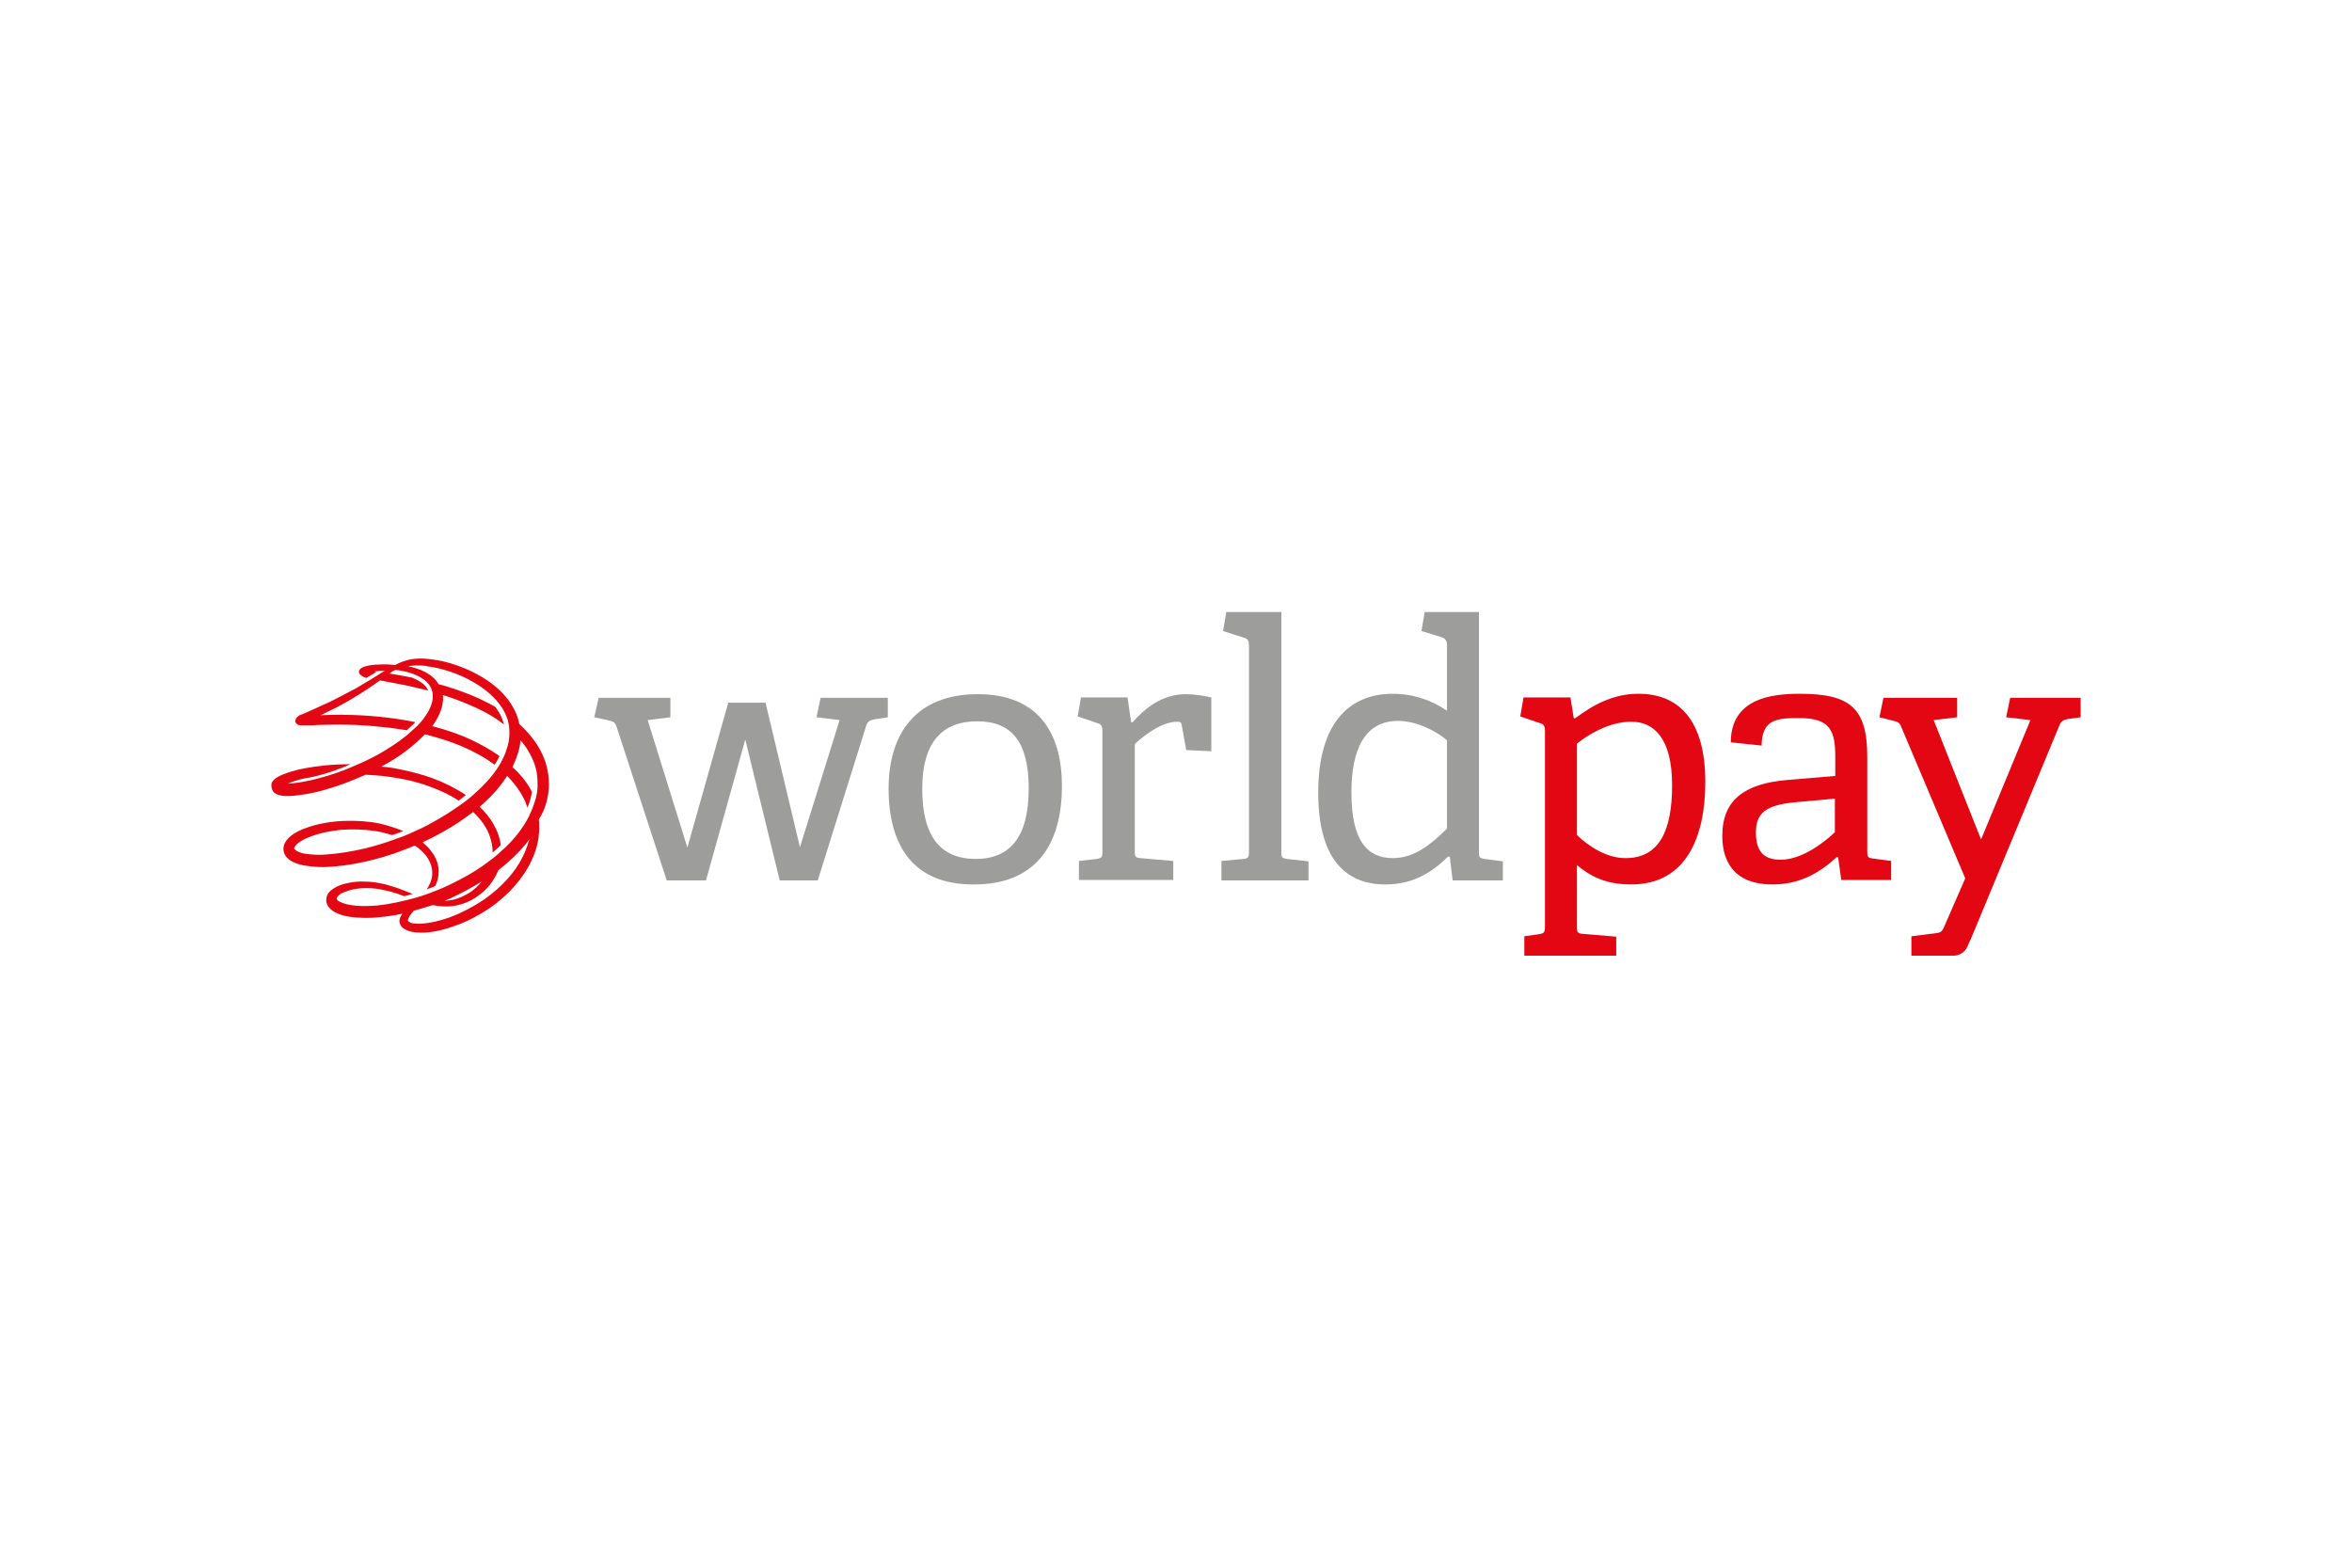 <?xml version="1.0" encoding="UTF-8"?>
<svg xmlns="http://www.w3.org/2000/svg" width="1200" height="800" viewBox="0 0 1200 800" fill="none">
  <path d="M397.805 449.271L380.245 377.38L360.206 449.271H340.168L314.552 370.769C313.725 368.497 312.899 368.29 310.833 367.67L303.189 366.018L305.462 356.102H342.027V366.018L330.458 367.464L350.704 432.537L371.568 358.581H390.574L408.134 432.331L428.379 367.464L416.604 366.018L418.669 356.102H452.962V366.018L446.352 367.05C443.253 367.67 442.633 368.29 441.807 370.769L417.223 449.271H397.805Z" fill="#9D9D9C"></path>
  <path d="M524.853 402.376C524.853 378.619 516.176 368.083 498.617 368.083C480.851 368.083 470.521 378.619 470.521 402.583C470.521 426.753 479.818 438.322 497.79 438.322C515.35 438.322 524.853 427.166 524.853 402.376ZM453.375 402.376C453.375 373.868 467.836 354.242 498.823 354.242C529.811 354.242 541.793 374.074 541.793 401.137C541.793 431.711 527.952 451.336 496.964 451.336C465.563 451.543 453.375 431.091 453.375 402.376Z" fill="#9D9D9C"></path>
  <path d="M550.469 449.27V439.354L559.559 438.322C562.038 437.908 562.451 437.495 562.451 434.603V372.835C562.451 370.769 561.831 369.529 560.179 369.116L549.85 365.604L551.502 355.895H575.259L577.119 368.496L577.738 368.703C583.729 361.886 592.612 354.242 605.007 354.242C609.139 354.242 614.717 355.069 618.022 355.895V383.37L605.214 382.751L602.941 370.149C602.735 368.703 602.322 368.29 600.669 368.29C592.406 368.29 583.316 375.727 578.978 379.652V434.19C578.978 437.082 579.184 437.702 581.87 437.908L598.603 439.354V449.064H550.469V449.27Z" fill="#9D9D9C"></path>
  <path d="M623.186 449.269V439.353L634.341 438.32C636.82 438.114 637.233 437.494 637.233 434.602V329.245C637.233 327.179 636.613 325.939 634.961 325.526L624.012 322.014L625.665 312.305H653.76V434.602C653.76 437.494 653.966 437.907 656.652 438.32L667.601 439.56V449.269H623.186Z" fill="#9D9D9C"></path>
  <path d="M738.045 377.585C732.674 373.04 722.758 367.876 713.255 367.876C696.109 367.876 689.498 382.75 689.498 404.441C689.498 429.644 697.968 437.907 710.776 437.907C721.519 437.907 730.195 430.883 738.252 422.827V377.585H738.045ZM741.144 449.269L739.698 437.288L738.872 437.081C730.608 445.138 721.106 451.335 706.851 451.335C686.193 451.335 672.559 437.907 672.559 404.441C672.559 368.702 688.672 354.034 710.57 354.034C721.519 354.034 731.228 357.753 738.252 362.711V329.038C738.252 327.179 737.426 325.939 735.98 325.319L725.237 322.014L726.89 312.305H754.572V434.602C754.572 437.494 754.779 437.907 757.464 438.32L766.761 439.56V449.269H741.144Z" fill="#9D9D9C"></path>
  <path d="M804.566 426.129C810.764 432.12 819.853 437.904 829.356 437.904C846.709 437.904 853.113 423.65 853.113 400.719C853.113 376.136 843.404 368.285 832.248 368.285C820.68 368.285 809.731 375.309 804.566 379.441V426.129ZM777.71 487.691V477.775L785.147 476.742C787.626 476.328 788.246 475.915 788.246 473.023V372.83C788.246 370.764 787.626 369.525 785.974 369.112L775.645 365.6L777.297 355.89H801.261L802.914 366.426L803.533 366.633C813.449 359.196 823.572 354.031 835.967 354.031C856.212 354.031 870.053 367.046 870.053 399.066C870.053 426.335 860.757 451.332 832.248 451.332C821.919 451.332 813.243 448.853 804.566 441.416V472.817C804.566 475.709 804.773 476.328 807.458 476.535L824.605 477.981V487.691H777.71Z" fill="#E30613"></path>
  <path d="M936.365 407.536L915.913 409.396C900.213 410.842 895.875 415.386 895.875 424.889C895.875 434.599 900.007 438.73 908.477 438.73C919.219 438.73 930.581 430.054 936.159 424.683V407.536H936.365ZM939.464 449.266L937.811 437.491L937.192 437.284C928.515 445.341 918.393 451.332 904.345 451.332C881.621 451.332 878.729 435.632 878.729 426.542C878.729 408.363 889.884 399.893 911.782 398.033L936.365 395.968V386.258C936.365 373.037 933.886 366.426 917.979 366.426C906.824 366.426 898.974 366.839 898.767 380.474L883.067 378.821C883.067 356.51 903.725 354.031 918.186 354.031C944.009 354.031 952.685 361.262 952.685 386.258V434.392C952.685 437.284 952.892 437.697 955.577 438.111L964.874 439.35V449.059H939.464V449.266Z" fill="#E30613"></path>
  <path d="M975.203 487.695V477.779L988.218 476.126C990.49 475.92 991.11 474.887 992.143 472.408L1002.68 448.238L970.038 370.976C969.212 368.703 968.386 368.497 966.32 367.877L958.883 366.018L960.949 356.102H998.547V366.018L986.565 367.464L1010.74 428.406L1035.94 367.464L1023.54 366.018L1025.61 356.102H1061.55V366.018L1055.36 366.844C1053.08 367.257 1051.64 367.877 1050.81 369.943L1006.81 476.126C1006.81 476.126 1004.74 481.084 1003.71 483.15C1002.68 485.629 999.993 487.695 996.481 487.695H975.203Z" fill="#E30613"></path>
  <path d="M263.525 442.662C262.285 444.522 260.839 446.381 259.187 448.24C255.675 452.165 251.543 455.884 246.998 458.982C241.214 462.908 235.223 466.006 229.025 468.279C223.654 470.138 218.903 471.171 214.771 471.377H213.325C211.259 471.377 209.813 471.171 208.987 470.551L208.574 470.345L208.161 469.931V469.725C208.161 469.518 208.161 469.105 208.367 468.692C208.78 467.659 209.4 466.833 210.226 465.8C210.433 465.593 210.846 465.18 211.053 464.767C214.151 463.94 217.25 462.908 220.762 461.875C223.861 462.494 227.166 462.701 230.058 462.494C233.777 462.081 237.289 461.048 240.387 459.396C244.106 457.33 247.411 454.644 250.097 451.339C251.75 449.066 253.196 446.794 254.229 444.108C259.806 439.77 264.558 435.225 268.276 430.681L270.135 428.202C268.689 433.16 266.624 438.118 263.525 442.662ZM242.247 451.959C243.486 451.339 244.519 450.513 245.759 449.893C244.106 451.959 242.04 453.818 239.974 455.264C237.082 457.123 233.983 458.569 230.885 459.189C229.439 459.396 228.199 459.602 226.753 459.809C231.918 457.536 237.289 454.851 242.247 451.959ZM280.051 400.106C280.051 394.115 278.605 388.331 275.713 382.96C273.234 378.208 269.516 373.664 264.971 369.532C263.938 363.954 261.046 358.79 256.708 354.038C253.196 350.32 248.857 347.014 243.486 344.122C239.355 341.85 234.81 339.991 230.058 338.544C226.133 337.305 222.208 336.685 218.49 336.272C214.978 335.859 212.086 336.066 209.4 336.479C206.714 337.098 204.235 337.925 201.963 339.164L201.55 339.371C198.451 338.958 195.352 338.958 192.46 339.164H191.634C188.742 339.371 182.751 340.197 183.164 343.089C183.164 343.089 183.164 344.742 186.882 345.981L192.047 342.883C191.634 342.883 191.221 342.676 190.808 342.676C192.46 342.47 194.113 342.263 195.352 342.263H196.385C195.972 342.47 195.766 342.676 195.352 342.883L193.7 343.916C190.601 345.775 189.568 346.601 186.263 348.46C184.197 349.7 182.338 350.939 180.272 351.972C176.347 354.038 172.422 356.104 168.29 358.17C164.985 359.616 161.679 361.269 157.341 363.128L156.928 363.334C155.895 363.748 154.862 364.161 154.036 364.574H153.829C152.796 364.987 151.557 365.607 150.937 366.846L150.73 367.673V368.499C150.73 368.706 150.937 368.912 150.937 368.912L151.557 369.532L152.176 369.945H152.383C153.003 370.152 153.829 370.152 154.655 370.152H158.374C159.82 370.152 161.266 369.945 162.506 369.945C169.323 369.739 175.52 369.739 181.511 369.945C187.296 370.152 193.08 370.771 198.864 371.391L207.541 372.631C209.4 370.978 210.846 369.739 211.879 368.499C205.888 367.26 199.897 366.433 194.113 365.813C188.122 365.194 181.718 364.781 175.314 364.781H173.041C169.943 364.781 166.637 364.781 163.539 364.987C166.637 363.541 169.323 362.095 172.008 360.855C175.934 358.79 179.859 356.517 183.784 354.038C186.676 352.179 189.775 350.113 193.287 347.634L193.906 347.221C198.038 348.047 202.996 348.874 207.954 349.907L218.49 352.386C217.044 348.874 212.705 346.808 210.226 345.775C206.714 345.155 202.996 344.329 198.658 343.709C199.691 342.883 200.724 342.263 201.756 341.85C205.268 342.263 208.161 342.883 210.846 343.916C212.912 344.742 214.565 345.568 216.011 346.601C216.217 346.808 216.63 347.014 216.837 347.221C219.316 349.287 220.762 351.972 220.762 354.658C220.969 356.93 220.349 359.409 219.109 361.888C218.49 363.334 217.457 364.781 216.424 366.227C216.217 366.64 214.358 369.325 210.226 372.837C206.301 376.556 201.55 379.861 195.766 383.373C193.7 384.613 191.84 385.645 189.775 386.678C187.296 387.918 184.817 389.157 182.751 389.984C179.445 391.43 173.868 393.909 166.844 395.975C163.125 397.008 159.613 398.04 156.102 398.66C153.416 399.28 150.111 399.693 146.805 399.9C150.524 398.247 154.655 397.214 158.994 396.594C167.257 394.735 174.281 392.05 178.826 389.984C174.487 389.984 170.149 390.19 165.604 390.603C158.167 391.43 152.176 392.463 146.805 394.322C143.707 395.355 139.575 397.008 138.542 399.693C138.335 401.139 138.542 402.172 138.955 403.205C139.781 404.858 141.434 405.684 144.12 406.097C146.186 406.304 148.458 406.304 151.557 405.891C157.134 405.271 163.125 404.031 169.943 401.759C175.934 399.9 181.305 397.627 186.469 395.355C192.254 395.561 198.038 396.181 203.616 397.214C209.607 398.247 214.771 399.693 219.729 401.552C225.307 403.618 230.058 405.891 233.983 408.576C235.429 407.543 236.669 406.51 237.702 405.684C237.495 405.684 237.495 405.477 237.289 405.477C232.331 402.172 226.546 399.28 220.349 397.008C215.184 395.148 209.607 393.702 203.409 392.463C200.517 391.843 197.625 391.43 194.526 391.223C199.484 388.538 203.822 385.852 207.747 382.753C211.259 380.068 214.151 377.382 216.837 374.697C223.861 376.556 229.852 378.415 235.223 380.687C241.627 383.373 247.205 386.472 251.956 389.984L252.369 390.19C253.402 388.744 254.229 387.092 254.848 385.852C250.51 382.753 245.759 380.068 240.594 377.589C234.81 374.903 228.406 372.631 221.382 370.771C221.175 370.771 220.969 370.565 220.555 370.565C223.654 366.227 225.513 362.095 225.927 358.17C226.133 356.93 226.133 355.897 225.927 354.658C231.918 356.517 237.702 358.79 243.073 361.269C248.444 363.748 252.989 366.433 256.914 369.532L257.121 369.739C256.088 365.4 253.815 362.095 252.576 360.649C250.097 359.203 247.411 357.963 244.519 356.517C239.561 354.245 233.983 352.179 227.992 350.32C226.753 349.907 225.307 349.493 224.067 349.287H223.861C222.002 345.981 219.109 344.122 216.837 342.883C214.358 341.643 211.466 340.61 208.161 339.991C209.607 339.784 210.846 339.577 212.292 339.577H212.705C213.945 339.577 215.391 339.577 216.837 339.784C217.25 339.784 217.457 339.784 217.87 339.991C221.382 340.404 224.894 341.23 228.819 342.47C233.364 343.916 237.702 345.775 241.42 348.047C246.172 350.733 250.097 353.832 253.196 357.344C254.229 358.583 255.261 359.823 256.088 361.062C256.294 361.269 256.501 361.475 256.501 361.888C256.501 361.888 256.501 362.095 256.708 362.095C258.154 364.574 259.6 367.879 259.806 371.804C260.219 375.936 259.393 380.068 258.154 383.373C258.154 383.58 256.501 388.124 253.609 392.256C250.717 396.594 246.792 400.933 242.04 405.064C241.007 406.097 237.908 408.783 233.57 411.675C229.439 414.567 225.1 417.253 220.555 419.732C217.044 421.798 213.325 423.45 208.78 425.516C206.921 426.342 204.235 427.375 201.137 428.408C196.179 430.267 191.221 431.714 186.263 432.953C179.032 434.606 172.628 435.639 166.431 436.052C163.952 436.258 161.679 436.258 159.407 436.052C156.102 435.845 152.59 435.432 150.524 433.573L150.111 433.16V432.746C150.524 431.507 151.557 430.681 152.59 429.854C154.036 428.821 155.688 427.995 157.754 427.169C162.506 425.309 167.877 424.07 174.074 423.45C179.859 423.037 185.85 423.244 191.427 424.07C194.319 424.483 197.212 425.309 200.104 426.136C202.17 425.516 204.235 424.69 205.682 424.07C202.17 422.624 198.245 421.384 194.113 420.351C188.329 419.112 182.131 418.699 175.934 418.905C169.529 419.112 163.539 420.145 158.167 421.798C153.829 423.244 149.078 425.103 146.186 428.821C144.946 430.474 144.326 432.333 144.739 434.399C145.153 436.878 147.218 438.531 148.251 439.15C150.937 440.803 154.242 441.629 156.515 441.836C158.994 442.249 161.679 442.456 164.571 442.456H166.018C172.008 442.249 178.413 441.423 186.056 439.77C192.46 438.324 199.071 436.465 205.888 433.779C207.747 432.953 209.813 432.333 211.672 431.507C214.771 433.573 217.044 435.845 218.49 438.324C219.936 440.803 220.555 443.076 220.555 445.555C220.555 447.827 219.936 450.099 218.696 452.165C218.49 452.785 218.076 453.198 217.663 453.818C219.109 453.405 220.556 452.785 222.002 452.165L222.621 450.926C223.654 448.24 224.067 445.348 223.654 442.662C223.241 439.564 221.795 436.465 219.523 433.779C218.49 432.333 217.044 431.094 215.598 429.854C222.208 426.756 228.199 423.45 233.57 419.938C236.256 418.079 238.941 416.22 241.42 414.361C245.552 418.286 248.651 422.624 250.097 427.375C250.923 429.854 251.336 432.333 251.336 435.019C252.989 433.573 254.435 432.333 255.468 431.3C255.055 427.582 253.815 424.07 251.75 420.558C250.097 417.459 247.618 414.567 244.726 411.675C250.303 406.924 254.848 401.966 258.154 396.801C258.36 396.594 258.567 396.181 258.773 395.975C262.905 400.106 266.004 404.651 268.07 409.196V409.403C268.483 410.229 268.689 411.262 269.103 412.088C270.549 408.783 271.168 405.891 271.375 404.031C269.722 400.726 267.45 397.627 264.971 394.942C263.938 393.702 262.698 392.669 261.459 391.43C263.731 386.678 265.177 382.134 265.591 377.795C266.624 379.035 267.656 380.274 268.483 381.514C271.582 386.265 273.647 391.223 274.061 395.975C274.267 397.834 274.267 399.487 274.267 401.346C274.267 401.552 274.267 403.412 273.647 406.304C273.647 406.717 273.441 407.337 273.234 407.75C272.614 410.022 271.582 412.914 270.135 416.013C269.929 416.22 269.929 416.633 269.722 416.84C269.516 417.046 269.516 417.459 269.309 417.666C266.624 422.624 262.905 427.582 258.154 432.127C257.534 432.746 256.914 433.366 256.088 433.986C254.435 435.639 251.956 437.704 249.684 439.357C245.139 442.869 240.181 445.968 235.016 448.653C231.091 450.719 226.96 452.785 222.621 454.438C218.077 456.297 213.738 457.743 210.433 458.569C204.235 460.222 198.245 461.461 192.46 462.081C187.089 462.494 182.957 462.494 179.032 461.875C176.553 461.461 174.694 460.842 173.041 460.015C172.628 459.809 172.215 459.396 172.008 459.189C172.008 458.982 171.802 458.982 171.802 458.776V458.363C172.628 456.297 175.314 455.264 177.999 454.438C180.478 453.611 183.577 453.198 186.882 453.198H187.296C190.394 453.198 193.493 453.611 196.798 454.438C199.897 455.057 202.996 456.09 205.682 457.123C205.888 457.123 205.888 457.33 206.095 457.33C207.334 457.123 208.78 456.71 210.64 456.09C210.433 456.09 210.226 455.884 209.813 455.884C208.574 455.471 207.334 454.851 206.095 454.438C202.583 452.992 199.691 452.165 196.798 451.339C193.287 450.513 189.775 449.893 186.469 449.893C182.957 449.686 179.445 450.099 176.14 450.926C172.628 451.752 170.149 453.198 168.29 454.851C167.05 456.09 166.431 457.743 166.431 459.396C166.431 461.048 167.257 462.701 168.703 463.94C172.422 467.246 178.413 468.072 183.164 468.279C189.155 468.692 195.559 468.072 202.583 466.833C203.409 466.626 204.442 466.419 205.268 466.213C204.649 467.246 204.029 468.279 203.822 469.518C203.616 471.377 204.649 473.237 206.714 474.27C208.574 475.303 211.053 475.922 214.358 475.922H216.217C221.382 475.716 226.753 474.476 232.744 472.204C238.735 470.138 244.313 467.039 249.684 463.527C254.435 460.222 258.98 456.297 262.698 451.959C266.624 447.414 269.929 442.456 271.995 437.291C274.267 432.127 275.3 426.342 275.093 420.765C275.093 419.938 275.093 419.112 274.887 418.286C278.605 412.295 280.051 406.097 280.051 400.106Z" fill="#E30613"></path>
</svg>
